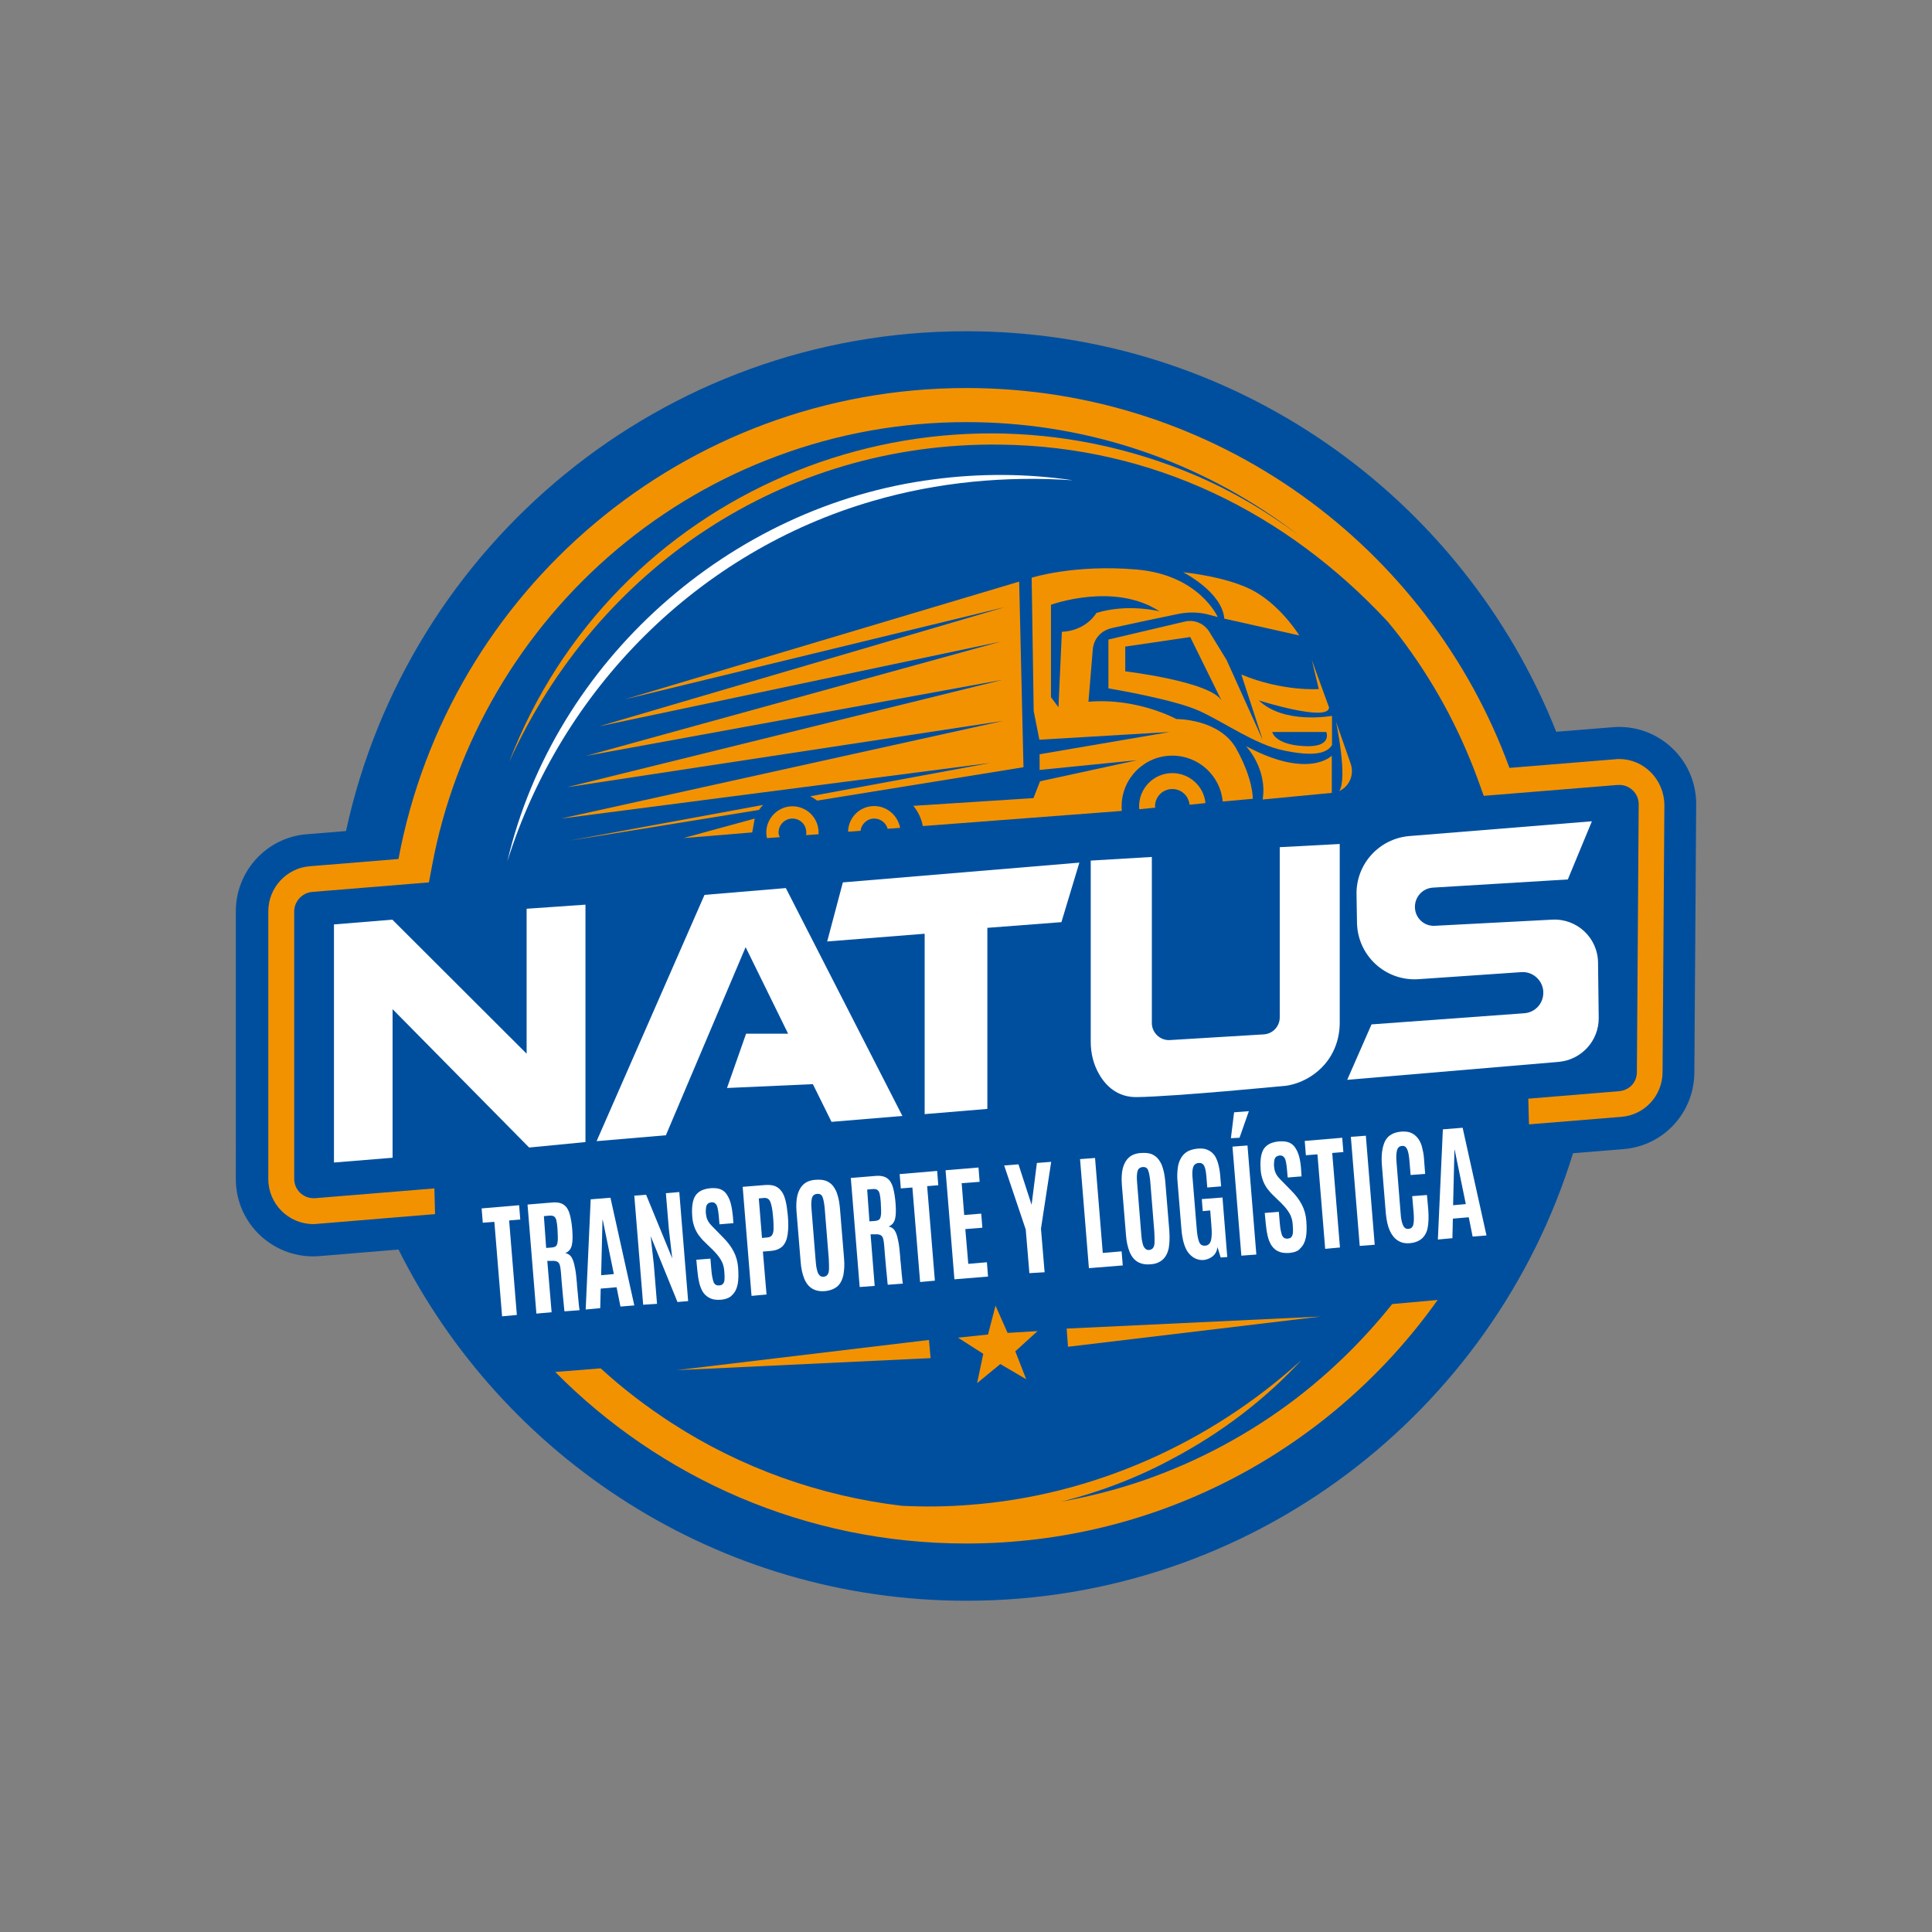 <svg version="1.1" id="Capa_2" xmlns="http://www.w3.org/2000/svg" xmlns:xlink="http://www.w3.org/1999/xlink" x="0px" y="0px" viewBox="0 0 850.4 850.4" style="enable-background:new 0 0 850.4 850.4;" xml:space="preserve">
<rect x="0" y="0" width="850.4" height="850.4" fill="#808080" stroke="none"/>
<style type="text/css">
	.st0{fill:#F39200;}
	.st1{fill:#FFFFFF;}
	.st2{fill:#004F9F;}
</style>
<g>
	<path class="st2" d="M709.8,320.1l-24.8,2c-41-103.3-141.8-176.3-259.7-176.3c-133.9,0-245.8,94.2-273,220l-17.3,1.4
		c-17.6,1.4-31.2,16.2-31.2,33.9V519c0,19.9,17,35.5,36.8,33.9l34.8-2.9c45.8,91.6,140.6,154.6,250,154.6
		c125.6,0,231.9-82.9,267-197l22.2-1.8c17.6-1.4,31.1-16,31.2-33.7l0.8-117.9C746.8,334.2,729.7,318.4,709.8,320.1z"></path>
	<g>
		<path class="st0" d="M520.8,251.9c0,0,17.1,8.6,18.1,20.4l33,7.4c0,0-7.4-12.1-19-19C541.3,253.8,520.8,251.9,520.8,251.9z"></path>
		<path class="st0" d="M548.4,328.4c0,0,9.5,9.7,7.4,23.5l30.4-2.9v-16.4C586.2,332.7,576,343.2,548.4,328.4z"></path>
		<path class="st0" d="M589.5,348.2L589.5,348.2c4.5-2.1,6.7-7.3,5-12.1l-6.5-18.6C588.1,317.5,593.3,342.5,589.5,348.2z"></path>
		<g>
			<g>
				<g>
					<path class="st0" d="M508.4,354.9c0-4.2,3.4-7.6,7.6-7.6c4,0,7.2,3,7.6,6.9l7-0.7c-0.7-7.4-7-13.2-14.6-13.2
						c-8.1,0-14.6,6.6-14.6,14.6c0,0.4,0,0.9,0.1,1.3l7-0.7C508.5,355.3,508.4,355.1,508.4,354.9z"></path>
				</g>
			</g>
		</g>
		<g>
			<path class="st0" d="M384.8,354.8c-6.3,0-11.4,5-11.5,11.3l5.5-0.4c0.3-3,2.9-5.4,6-5.4c2.8,0,5.2,1.9,5.9,4.5l5.5-0.4
				C395.2,359,390.5,354.8,384.8,354.8z"></path>
			<g>
				<path class="st0" d="M436,335.8l-79.4,14.7c1.1,0.5,2.1,1.2,3.1,1.9l90.8-14.7l-1.9-81.7l-173.5,51.8l167.3-40.6l-178.7,52.5
					l176.8-37.3L258,332.7l183.4-33.5l-191.8,47.3l192-29.2l-194.6,43L436,335.8z"></path>
				<path class="st0" d="M335.9,354.3L250.7,370l83.4-13.5C334.6,355.7,335.2,355,335.9,354.3z"></path>
			</g>
			<path class="st0" d="M342.7,366.4c0-3.3,2.7-6.1,6.1-6.1s6.1,2.7,6.1,6.1c0,0.4,0,0.8-0.1,1.2l5.5-0.4c0-0.3,0-0.5,0-0.8
				c0-6.4-5.2-11.5-11.5-11.5s-11.5,5.2-11.5,11.5c0,0.9,0.1,1.7,0.3,2.5l5.6-0.4C342.9,367.8,342.7,367.1,342.7,366.4z"></path>
		</g>
		<polyline class="st0" points="331.1,366.4 300.8,368.9 332.2,360.3"></polyline>
		<path class="st0" d="M544.2,329.6c-7.4-13.3-26.4-13.1-26.4-13.1s-17.3-9.5-38.7-7.6l1.9-23c0,0,0.2-7.6,8.6-9.5
			c5.7-1.3,20.4-4.4,29.2-6.2c4.6-0.9,9.3-0.8,13.8,0.5l3.4,0.9c0,0-8.1-18.5-35.6-20.9c-27.6-2.4-46.3,3.6-46.3,3.6L455,313
			l2.5,12.6l57.4-3.4l-57.3,9.8v6.9l43-4.3l-42.8,9.3l-2.9,7.4l-52.9,3.4c2.1,2.5,3.6,5.6,4.2,8.9L493,357l0.8-0.1
			c-0.1-0.7-0.1-1.3-0.1-2c0-12.3,10-22.3,22.3-22.3c11.6,0,21.2,8.9,22.2,20.2l13.2-1.2C551.5,351.5,551.6,342.9,544.2,329.6z
			 M465.9,311.3l-3.3-4.4v-40.7c0,0,27.8-10.2,47.8,2.9c0,0-13.8-3.6-27.8,0.7c0,0-4.3,7.8-15.2,8.3L465.9,311.3z"></path>
		<path class="st0" d="M554.1,308.3c0,0,30.7,9.7,30.9,3.1l-7.6-20.9l3.1,12.8c0,0-15.9,1.2-34.1-6.4l9.4,28.8l-15.9-35.2l-7.6-12.4
			c-2.3-3.7-6.6-5.5-10.8-4.5l-33.6,7.9V303c0,0,29,4.8,40.2,10c11.2,5.2,24.5,14.7,36.8,17.3c12.4,2.6,19,1.7,21.4-2.4v-12.8
			C586.2,315.1,565.2,319,554.1,308.3z M495.3,295.5v-10.9l28.6-4.2l14,28.4C534,300.1,495.3,295.5,495.3,295.5z M573.8,328.4
			c-12.8-0.7-13.8-6.2-13.8-6.2h23.8C583.8,322.2,586.7,329.2,573.8,328.4z"></path>
	</g>
	<path class="st1" d="M223.3,379.2c20.7-88.2,98-156.7,187.6-168.2c20.2-2.7,41.2-2.6,61.3,0.4c-29.6-2-59.5,0.8-88,9.1
		C307.6,242.7,247.2,303,223.3,379.2L223.3,379.2z"></path>
	<g>
		<polygon class="st1" points="147,406.9 147,511.7 172.8,509.6 172.8,444.2 232.9,505.1 257.7,502.7 257.7,398.2 231.8,400 
			231.8,463.8 172.7,404.8"></polygon>
		<polygon class="st1" points="262.6,502.3 310.1,393.9 345.9,390.9 397.2,491.2 366,493.8 357.8,477.2 320,478.9 328.4,455 
			346.9,455 328.2,416.9 293.1,499.7"></polygon>
		<polygon class="st1" points="371,388.4 364.1,414.4 407,411 407,490.4 434.6,488.1 434.6,408.4 467.2,405.9 475.1,379.7"></polygon>
		<path class="st1" d="M480.1,378.8v79.7c0,5.1,1.2,10.1,3.8,14.5c2.9,5,8,10,16.4,9.9c16.8-0.2,65.8-5,65.8-5s9.5-0.9,16.8-9.2
			c4.5-5.1,6.8-11.7,6.8-18.5v-78.7l-26.4,1.4v74.9c0,4-3.1,7.3-7.1,7.5l-41.2,2.5c-4.3,0.3-8-3.2-8-7.5v-73.1L480.1,378.8z"></path>
		<path class="st1" d="M700.7,361.5l-80.3,6.5c-13.4,1.1-23.6,12.4-23.3,25.8l0.2,12.4c0.3,14.5,12.6,25.8,27.1,24.8l45.2-3.1
			c5.4-0.4,10,4.1,9.7,9.5l0,0c-0.2,4.6-3.8,8.3-8.4,8.6l-67.2,4.9l-10.7,24.4l93.1-7.9c10-0.9,17.7-9.3,17.6-19.4l-0.3-24.3
			c-0.1-10.9-9.3-19.5-20.2-18.9l-51.6,2.7c-4.8,0.3-8.8-3.5-8.8-8.3v0c0-4.5,3.4-8.2,7.9-8.5l59.4-3.6L700.7,361.5z"></path>
	</g>
	<path class="st0" d="M612.8,574c-12.3,15.4-26.4,29.3-42.1,41.4c-20.4,15.6-43.1,27.8-67.3,36.2c-11.9,4.1-24.1,7.2-36.4,9.4
		c17.3-4.3,34-10.7,49.6-19.2c21-11.2,40.2-25.7,56.2-43.1c-40.2,36.6-92,59.7-146.1,63.7c-9.9,0.8-19.9,0.9-29.8,0.4
		c-36-4.3-70.6-16.6-101.2-36.4c-11.1-7.2-21.6-15.2-31.3-24.1l-20,1.6c46.1,46.6,110.1,75.5,180.9,75.5
		c85.6,0,161.4-42.3,207.5-107.2L612.8,574z"></path>
	<g>
		<path class="st1" d="M221,579.4l-3.4-41.6l-5.1,0.4l-0.5-6.3l16.5-1.4l0.5,6.3l-4.9,0.4l3.4,41.6L221,579.4z"></path>
		<path class="st1" d="M236.1,578.2l-3.9-48l10.9-0.9c2.3-0.2,4,0.2,5.2,1.1c1.2,0.9,2,2.3,2.5,4.1s0.9,4.2,1.1,6.9
			c0.2,2.8,0.2,5-0.2,6.7c-0.4,1.7-1.3,2.8-2.9,3.5c0.8,0.1,1.4,0.4,2,0.9c0.6,0.5,1,1.2,1.4,2.2c0.4,1,0.7,2.3,1,3.9
			c0.3,1.6,0.5,3.6,0.7,5.9c0,0.2,0.1,0.7,0.1,1.5c0.1,0.8,0.2,1.8,0.3,3c0.1,1.1,0.2,2.3,0.3,3.4c0.1,1.1,0.2,2.1,0.3,2.9
			c0.1,0.8,0.2,1.3,0.2,1.4l-6.6,0.5c-0.1-0.1-0.1-0.6-0.2-1.4s-0.2-1.9-0.3-3.2c-0.1-1.3-0.3-2.7-0.4-4.2c-0.1-1.5-0.3-3-0.4-4.5
			c-0.1-1.5-0.2-2.8-0.3-3.9c-0.1-1.4-0.3-2.5-0.5-3.2c-0.2-0.7-0.6-1.2-1.2-1.5c-0.5-0.2-1.3-0.4-2.2-0.3l-2.1,0l1.9,22.6
			L236.1,578.2z M240.4,549.3l2.6-0.2c0.8-0.1,1.4-0.3,1.8-0.7c0.4-0.4,0.6-1.2,0.7-2.3c0.1-1.1,0-2.6-0.1-4.7l0-0.3
			c-0.1-1.7-0.3-3-0.5-3.9c-0.2-0.9-0.6-1.5-1.1-1.8c-0.5-0.3-1.2-0.4-2.2-0.3l-2.2,0.2L240.4,549.3z"></path>
		<path class="st1" d="M257.8,576.4l2.2-48.5l8.7-0.7l10.5,47.4l-6.1,0.5l-1.7-8.5l-7,0.6l-0.2,8.6L257.8,576.4z M264.6,561.3
			l5.6-0.5l-4.9-23.9l-0.1,0L264.6,561.3z"></path>
		<path class="st1" d="M283.1,574.3l-3.9-48l5.2-0.4l11.5,28l-1.5-13l-1.3-15.7l5.9-0.5l3.9,48l-4.7,0.4l-11.8-29l1.4,12.6l1.4,17.2
			L283.1,574.3z"></path>
		<path class="st1" d="M317.3,572.1c-1.8,0.1-3.3,0-4.6-0.6s-2.3-1.4-3.1-2.5c-0.8-1.2-1.4-2.6-1.8-4.3c-0.4-1.7-0.7-3.7-0.9-5.9
			l-0.4-4.3l6.2-0.5l0.4,4.8c0.2,2.6,0.6,4.4,1,5.5s1.3,1.6,2.5,1.5c0.8-0.1,1.4-0.3,1.7-0.8c0.4-0.4,0.6-1.1,0.6-2
			c0.1-0.9,0-2.1-0.1-3.5c-0.1-1.8-0.6-3.4-1.4-4.8c-0.8-1.4-2-2.9-3.5-4.4l-3.5-3.4c-1-0.9-1.9-2-2.7-3c-0.8-1.1-1.5-2.3-2-3.7
			c-0.5-1.4-0.9-2.9-1-4.7c-0.2-2.5-0.1-4.7,0.3-6.5c0.4-1.8,1.2-3.2,2.5-4.2s3-1.6,5.3-1.8c1.7-0.1,3.2,0,4.4,0.5
			c1.2,0.5,2.1,1.3,2.8,2.4s1.3,2.4,1.7,4s0.7,3.5,0.9,5.5l0.2,3l-6.1,0.5l-0.3-3.4c-0.1-1.5-0.3-2.7-0.5-3.6c-0.2-1-0.5-1.7-1-2.1
			c-0.4-0.5-1-0.6-1.7-0.6c-0.7,0.1-1.2,0.3-1.6,0.6s-0.7,0.9-0.8,1.6c-0.1,0.7-0.2,1.6-0.1,2.7c0.1,1,0.3,1.9,0.6,2.6
			s0.7,1.4,1.2,2c0.5,0.6,1.2,1.3,2,2.1l3.9,4c1.9,1.9,3.4,3.9,4.5,6c1.1,2.1,1.8,4.5,2,7.2c0.2,2.9,0.2,5.3-0.2,7.3
			c-0.4,2-1.2,3.6-2.4,4.7C321.3,571.2,319.5,571.9,317.3,572.1z"></path>
		<path class="st1" d="M330.8,570.4l-3.9-48l9.9-0.8c1.7-0.1,3.2,0,4.4,0.5c1.2,0.5,2.1,1.3,2.9,2.4s1.3,2.5,1.7,4.1
			c0.4,1.7,0.7,3.6,0.9,5.8l0.1,1c0.3,3.1,0.2,5.7-0.1,7.9c-0.3,2.2-1,3.9-2.2,5.2c-1.2,1.2-2.9,1.9-5.1,2.1l-3.6,0.3l1.6,18.9
			L330.8,570.4z M335.4,544.9l2.3-0.2c1-0.1,1.7-0.4,2.1-1s0.7-1.5,0.7-2.8s0-3-0.2-5.1l-0.1-0.9c-0.2-2.6-0.6-4.5-1.1-5.8
			c-0.5-1.3-1.4-1.9-2.8-1.8l-2.3,0.2L335.4,544.9z"></path>
		<path class="st1" d="M363.1,568.3c-2.2,0.2-4.1-0.2-5.6-1.1c-1.5-0.9-2.7-2.4-3.5-4.4c-0.8-2-1.4-4.5-1.6-7.6l-1.8-21.9
			c-0.2-2.8-0.1-5.2,0.4-7.2c0.5-2,1.4-3.6,2.7-4.8c1.3-1.2,3.2-1.9,5.5-2c1.7-0.1,3.2,0,4.5,0.5c1.2,0.5,2.3,1.3,3.1,2.4
			c0.8,1.1,1.5,2.4,1.9,4c0.5,1.6,0.8,3.4,1,5.5l1.8,21.9c0.3,3.1,0.1,5.6-0.3,7.8c-0.5,2.1-1.4,3.8-2.7,4.9
			C367.1,567.4,365.3,568.1,363.1,568.3z M362.5,562c0.8-0.1,1.4-0.4,1.8-1c0.4-0.6,0.6-1.4,0.6-2.6s0-2.5-0.1-4.3l-1.8-22.3
			c-0.2-2.1-0.5-3.7-0.9-4.8c-0.4-1.1-1.2-1.6-2.4-1.5c-1.2,0.1-2,0.7-2.3,1.8s-0.4,2.8-0.2,4.9l1.8,22.4c0.1,1.7,0.3,3.2,0.6,4.3
			c0.2,1.1,0.6,1.9,1.1,2.4C361,561.8,361.7,562,362.5,562z"></path>
		<path class="st1" d="M378.4,566.5l-3.9-48l10.9-0.9c2.3-0.2,4,0.2,5.2,1.1c1.2,0.9,2,2.3,2.5,4.1c0.5,1.9,0.9,4.2,1.1,6.9
			c0.2,2.8,0.2,5-0.2,6.7c-0.4,1.7-1.3,2.8-2.9,3.5c0.8,0.1,1.4,0.4,2,0.9c0.6,0.5,1,1.2,1.4,2.2c0.4,1,0.7,2.3,1,3.9
			c0.3,1.6,0.5,3.6,0.7,5.9c0,0.2,0.1,0.7,0.1,1.5c0.1,0.8,0.2,1.8,0.3,3c0.1,1.1,0.2,2.3,0.3,3.4c0.1,1.1,0.2,2.1,0.3,2.9
			c0.1,0.8,0.2,1.3,0.2,1.4l-6.6,0.5c-0.1-0.1-0.1-0.6-0.2-1.4s-0.2-1.9-0.3-3.2c-0.1-1.3-0.3-2.7-0.4-4.2c-0.1-1.5-0.3-3-0.4-4.5
			c-0.1-1.5-0.2-2.8-0.3-3.9c-0.1-1.4-0.3-2.5-0.5-3.2c-0.2-0.7-0.6-1.2-1.2-1.5c-0.5-0.2-1.3-0.4-2.2-0.3l-2.1,0L385,566
			L378.4,566.5z M382.7,537.6l2.6-0.2c0.8-0.1,1.4-0.3,1.8-0.7c0.4-0.4,0.6-1.2,0.7-2.3c0.1-1.1,0-2.6-0.1-4.7l0-0.3
			c-0.1-1.7-0.3-3-0.5-3.9c-0.2-0.9-0.6-1.5-1.1-1.8c-0.5-0.3-1.2-0.4-2.2-0.3l-2.2,0.2L382.7,537.6z"></path>
		<path class="st1" d="M405,564.3l-3.4-41.6l-5.1,0.4l-0.5-6.3l16.5-1.4l0.5,6.3l-4.9,0.4l3.4,41.6L405,564.3z"></path>
		<path class="st1" d="M420.1,563.1l-3.9-48l14.5-1.2l0.5,6.3l-7.9,0.6l1.1,14l7.5-0.6l0.5,6.2l-7.5,0.6l1.3,15.3l8.2-0.7l0.5,6.3
			L420.1,563.1z"></path>
		<path class="st1" d="M453.1,560.4l-1.6-19.2L442,513l6.3-0.5l5.7,17.6l0.1,0l2.3-18.2l6.3-0.5l-4.5,29.4l1.6,19.2L453.1,560.4z"></path>
		<path class="st1" d="M479.3,558.2l-3.9-48l6.6-0.5l3.4,41.8l8.3-0.7l0.5,6.2L479.3,558.2z"></path>
		<path class="st1" d="M506.3,556.5c-2.2,0.2-4.1-0.2-5.6-1.1c-1.5-0.9-2.7-2.4-3.5-4.4c-0.8-2-1.4-4.5-1.6-7.6l-1.8-21.9
			c-0.2-2.8-0.1-5.2,0.4-7.2s1.4-3.6,2.7-4.8c1.3-1.2,3.2-1.9,5.5-2c1.7-0.1,3.2,0,4.5,0.5c1.2,0.5,2.3,1.3,3.1,2.4s1.5,2.4,1.9,4
			c0.5,1.6,0.8,3.4,1,5.5l1.8,21.9c0.2,3.1,0.1,5.6-0.3,7.8c-0.5,2.1-1.4,3.8-2.7,4.9C510.3,555.7,508.6,556.4,506.3,556.5z
			 M505.8,550.2c0.8-0.1,1.4-0.4,1.8-1c0.4-0.6,0.6-1.4,0.6-2.6s0-2.5-0.1-4.3l-1.8-22.3c-0.2-2.1-0.5-3.7-0.9-4.8
			c-0.4-1.1-1.2-1.6-2.4-1.5c-1.2,0.1-2,0.7-2.3,1.8c-0.3,1.1-0.4,2.8-0.2,4.9l1.8,22.4c0.1,1.7,0.3,3.2,0.6,4.3
			c0.2,1.1,0.6,1.9,1.1,2.4S505,550.3,505.8,550.2z"></path>
		<path class="st1" d="M529.9,554.6c-2.6,0.2-4.8-0.8-6.6-2.9c-1.8-2.1-2.9-5.8-3.3-10.9l-1.7-20.8c-0.2-2.1-0.1-4.1,0.1-5.8
			s0.7-3.2,1.4-4.4c0.7-1.2,1.6-2.2,2.8-2.9c1.2-0.7,2.7-1.1,4.4-1.3c1.9-0.2,3.5,0,4.7,0.6c1.2,0.5,2.2,1.4,3,2.5
			c0.7,1.1,1.3,2.6,1.7,4.3c0.4,1.7,0.7,3.6,0.8,5.8l0.3,3.4l-6.1,0.5l-0.4-5c-0.2-2.2-0.5-3.7-1-4.6c-0.5-0.9-1.3-1.3-2.4-1.2
			c-1.2,0.1-2,0.7-2.4,1.8c-0.4,1.1-0.5,3-0.2,5.7l1.7,20.8c0.2,3,0.6,5.2,1.1,6.4c0.5,1.3,1.4,1.8,2.7,1.7c1.2-0.1,2.1-0.8,2.5-2.2
			s0.5-3.6,0.2-6.8l-0.5-6.5l-3.3,0.3l-0.4-5.3l9.1-0.7l2.1,26.2l-2.9,0.2l-1.4-4.6c-0.2,1.7-0.9,3-2,4
			C532.6,553.9,531.4,554.4,529.9,554.6z"></path>
		<path class="st1" d="M541.8,501l1.4-11.4l6.5-0.5l-4.1,11.7L541.8,501z M546.4,552.7l-3.9-48l6.6-0.5l3.9,48L546.4,552.7z"></path>
		<path class="st1" d="M567.5,551.5c-1.8,0.1-3.3,0-4.6-0.6c-1.3-0.5-2.3-1.4-3.1-2.5c-0.8-1.2-1.4-2.6-1.8-4.3
			c-0.4-1.7-0.7-3.7-0.9-5.9l-0.4-4.3l6.2-0.5l0.4,4.8c0.2,2.6,0.6,4.4,1,5.5c0.5,1.1,1.3,1.6,2.5,1.5c0.8-0.1,1.4-0.3,1.7-0.8
			s0.6-1.1,0.6-2c0.1-0.9,0-2.1-0.1-3.5c-0.1-1.8-0.6-3.4-1.4-4.8s-2-2.9-3.5-4.4l-3.5-3.4c-1-0.9-1.9-2-2.7-3
			c-0.8-1.1-1.5-2.3-2-3.7c-0.5-1.4-0.9-2.9-1-4.7c-0.2-2.5-0.1-4.7,0.3-6.5c0.4-1.8,1.2-3.2,2.5-4.2s3-1.6,5.3-1.8
			c1.7-0.1,3.2,0,4.4,0.5c1.2,0.5,2.1,1.3,2.8,2.4s1.3,2.4,1.7,4c0.4,1.6,0.7,3.5,0.8,5.5l0.2,3l-6.1,0.5l-0.3-3.4
			c-0.1-1.5-0.3-2.7-0.5-3.6c-0.2-1-0.5-1.7-1-2.1c-0.4-0.5-1-0.6-1.7-0.6c-0.7,0.1-1.2,0.3-1.6,0.6c-0.4,0.4-0.7,0.9-0.8,1.6
			c-0.1,0.7-0.2,1.6-0.1,2.7c0.1,1,0.3,1.9,0.6,2.6c0.3,0.7,0.7,1.4,1.2,2s1.2,1.3,2,2.1l3.9,4c1.9,1.9,3.4,3.9,4.5,6
			c1.1,2.1,1.8,4.5,2,7.2c0.2,2.9,0.2,5.3-0.2,7.3c-0.4,2-1.2,3.6-2.4,4.7C571.5,550.7,569.7,551.3,567.5,551.5z"></path>
		<path class="st1" d="M583.3,549.7l-3.4-41.6l-5.1,0.4l-0.5-6.3l16.5-1.4l0.5,6.3l-4.9,0.4l3.4,41.6L583.3,549.7z"></path>
		<path class="st1" d="M598.5,548.4l-3.9-48l6.6-0.5l3.9,48L598.5,548.4z"></path>
		<path class="st1" d="M620.6,547.2c-2.1,0.2-3.9-0.2-5.4-1.2c-1.5-1-2.6-2.4-3.5-4.4c-0.9-2-1.4-4.5-1.7-7.4l-1.7-20.9
			c-0.2-2.2-0.2-4.2,0-6s0.6-3.3,1.2-4.7c0.6-1.3,1.5-2.4,2.7-3.1c1.2-0.8,2.7-1.2,4.5-1.4c1.6-0.1,3.1,0,4.3,0.5s2.2,1.3,3,2.3
			c0.8,1,1.5,2.3,1.9,3.9s0.8,3.3,0.9,5.3l0.5,6.6l-6.4,0.5l-0.5-6.1c-0.2-2.4-0.5-4.1-1-5.2c-0.5-1.1-1.2-1.6-2.3-1.5
			c-1.2,0.1-1.9,0.8-2.2,2c-0.3,1.2-0.4,2.9-0.2,5.1l1.8,22.4c0.1,1.7,0.3,3,0.6,4.1c0.3,1,0.6,1.8,1.1,2.3c0.5,0.5,1,0.7,1.8,0.6
			c1.1-0.1,1.8-0.7,2.1-1.9c0.3-1.2,0.3-3.1,0.1-5.6l-0.6-6.9l6.5-0.5l0.6,6.8c0.2,3,0.1,5.6-0.3,7.7s-1.4,3.7-2.7,4.8
			C624.5,546.3,622.8,547,620.6,547.2z"></path>
		<path class="st1" d="M632.9,545.6l2.2-48.5l8.7-0.7l10.5,47.4l-6.1,0.5l-1.7-8.5l-7,0.6l-0.2,8.6L632.9,545.6z M639.6,530.5
			l5.6-0.5l-4.9-23.9l-0.1,0L639.6,530.5z"></path>
	</g>
	<g>
		<polygon class="st0" points="438.2,574.7 443.5,586.7 456.7,585.9 446.9,594.8 451.7,607.1 440.3,600.4 430.1,608.8 432.8,595.9 
			421.7,588.8 434.9,587.4"></polygon>
		<polygon class="st0" points="408.9,589.8 297.8,603.1 409.6,597.8"></polygon>
		<polygon class="st0" points="470.1,592.8 581.3,579.5 469.5,584.8"></polygon>
	</g>
	<path class="st0" d="M726.7,340c-3.8-3.8-8.7-5.9-14-5.9c-0.6,0-1.1,0-1.7,0.1l-46.6,3.8c-35.6-97.5-129.2-167.2-239-167.2
		c-124.4,0-228,89.3-250,207.3l-39.1,3.2c-10.2,0.8-18.2,9.5-18.2,19.8V519c0,10.9,8.9,19.8,19.8,19.8c0.6,0,1.1,0,1.7-0.1l51.9-4.3
		l-0.3-11.3l-52.5,4.3c-0.3,0-0.5,0-0.7,0c-4.7,0-8.5-3.8-8.5-8.5V401.1c0-4.3,3.5-8.1,7.8-8.5l51.5-4.2l1.4-7.5
		c10.1-54.1,39.1-103.6,81.5-139.2c21.1-17.7,44.8-31.5,70.5-41c26.6-9.9,54.6-14.9,83.2-14.9c50.1,0,98,15.3,138.7,44.2
		c2.8,2,5.6,4.1,8.3,6.2c-15.9-12-33.3-22-51.9-29.3c-117-46.3-251.1,10.3-296.4,128.5c38.7-85.2,120.6-140.8,215.9-139.7
		c67.4,0.7,126.2,29.9,170.9,78c1.7,2,3.3,4.1,4.9,6.1c14.8,19.3,26.4,40.6,34.7,63.3l2.6,7.2l59-4.8c0.2,0,0.5,0,0.7,0
		c2.3,0,4.4,0.9,6,2.5c1.6,1.6,2.5,3.7,2.5,6l-0.8,117.9c0,4.5-3.3,8-7.8,8.4l-40,3.3l0.3,11.3l40.6-3.3
		c10.3-0.8,18.1-9.3,18.2-19.6l0.8-117.9C732.5,348.8,730.4,343.8,726.7,340z"></path>
</g>
</svg>
